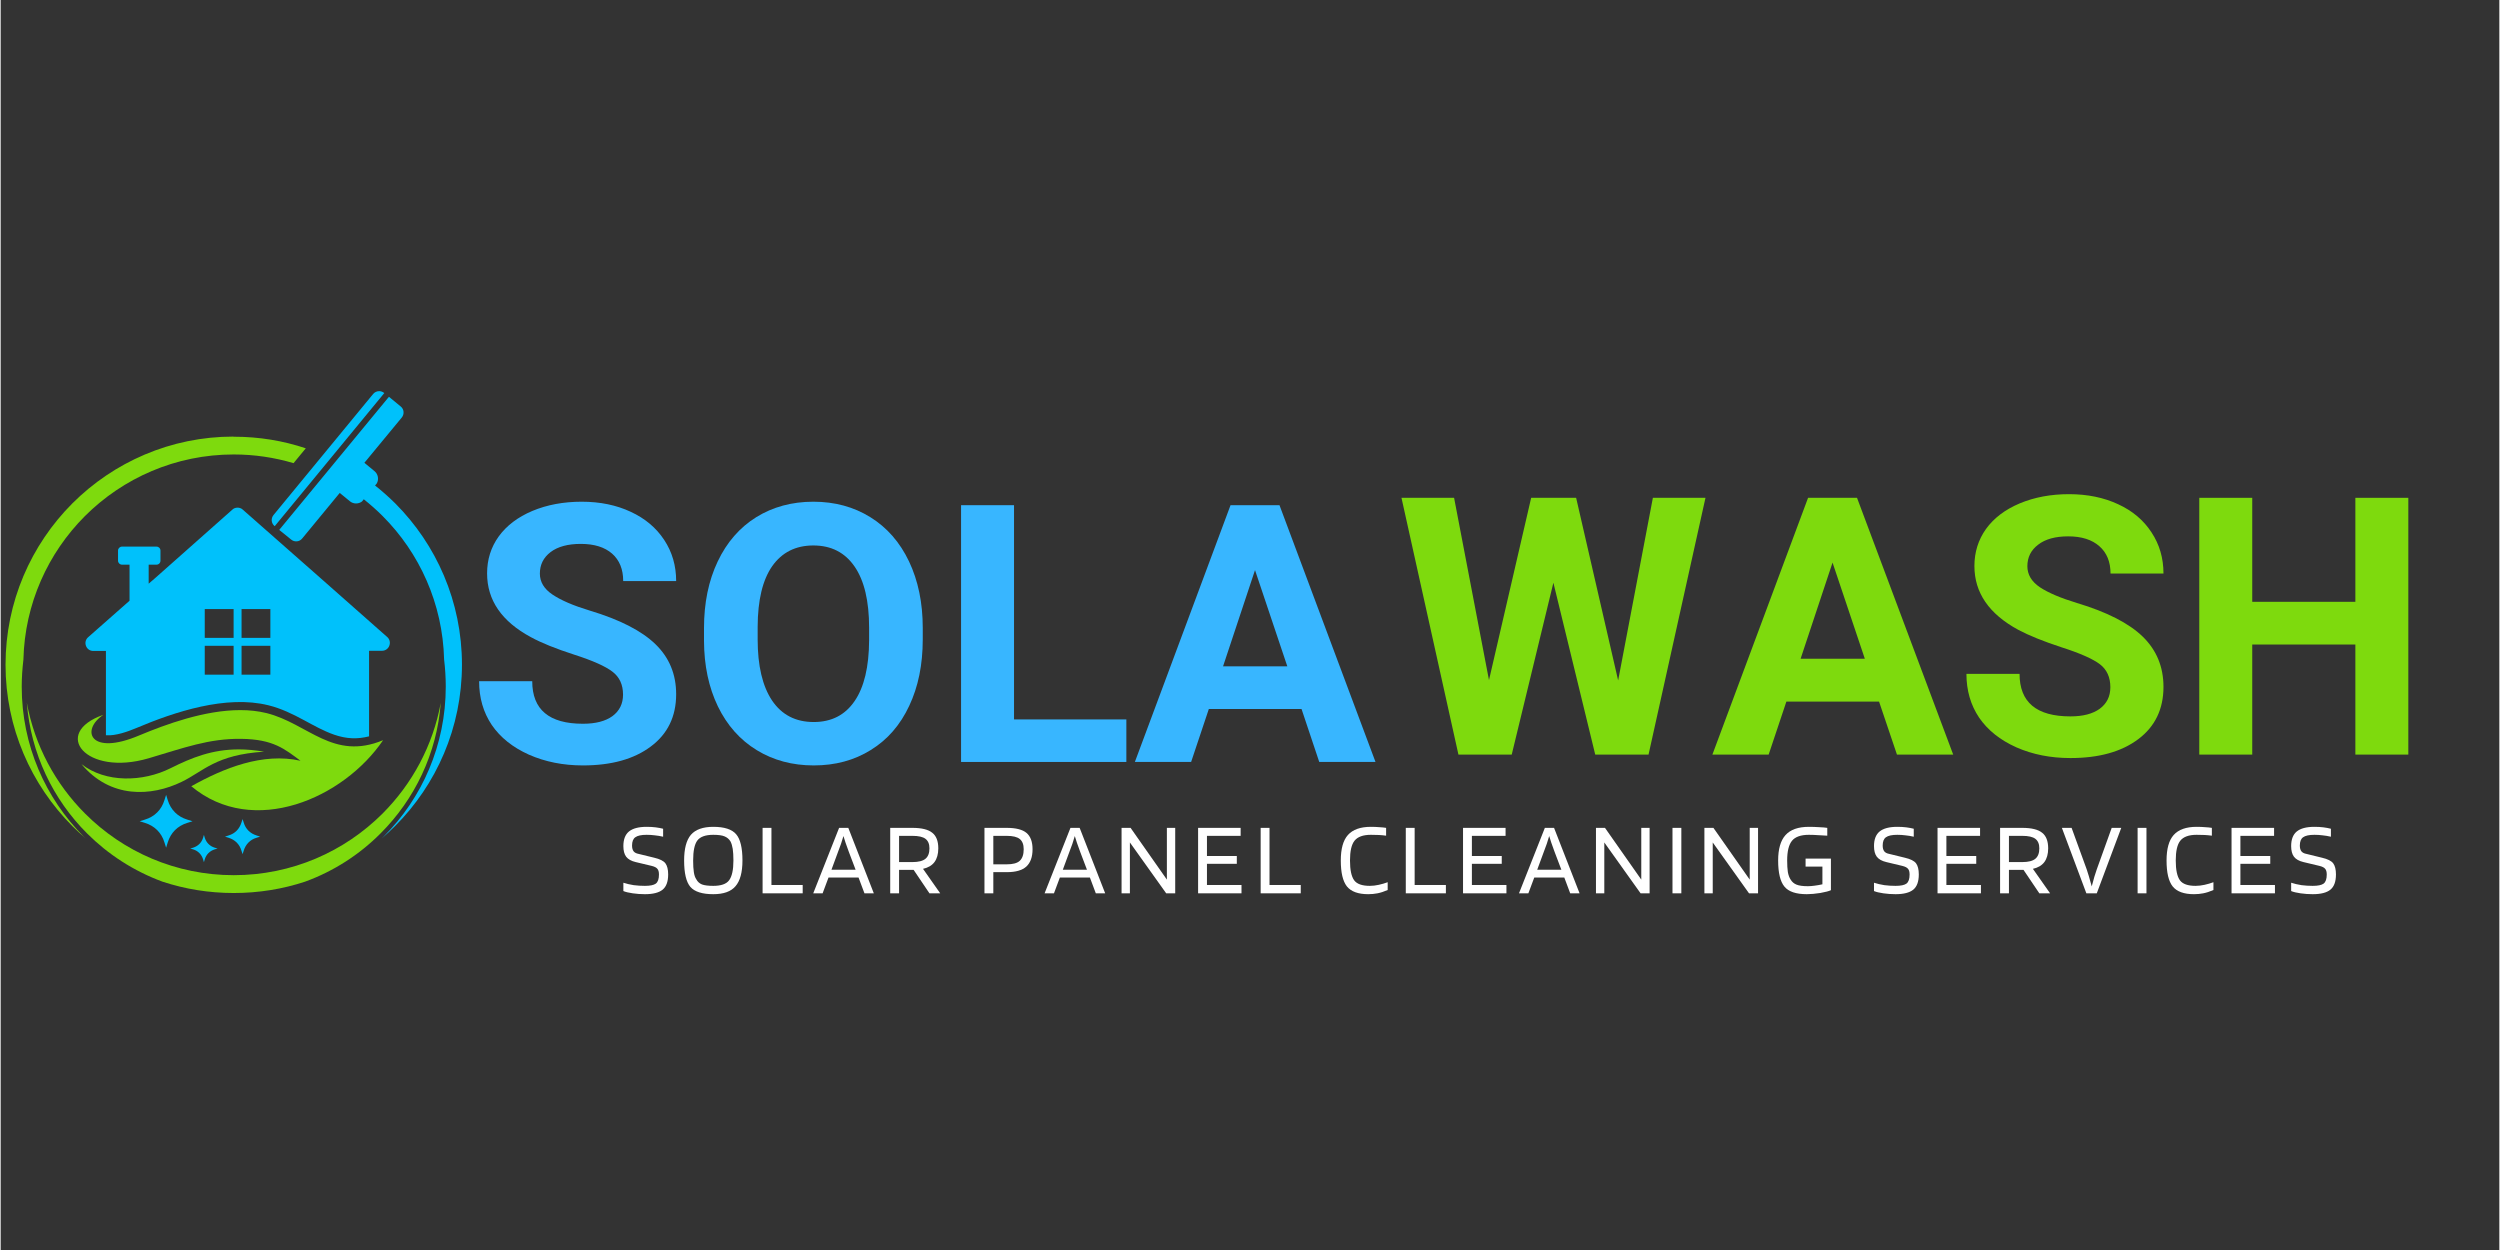 <svg version="1.0" preserveAspectRatio="xMidYMid meet" height="150" viewBox="0 0 224.88 112.5" zoomAndPan="magnify" width="300" xmlns:xlink="http://www.w3.org/1999/xlink" xmlns="http://www.w3.org/2000/svg"><rect x="0" y="0" width="224.88" height="112.5" fill="#333333" stroke="none"/><defs><g></g><clipPath id="cc6d6fc509"><path clip-rule="nonzero" d="M 2 63 L 40 63 L 40 80.738 L 2 80.738 Z M 2 63"></path></clipPath><clipPath id="74fbc854f1"><path clip-rule="nonzero" d="M 0.438 39 L 28 39 L 28 76 L 0.438 76 Z M 0.438 39"></path></clipPath><clipPath id="2bb2b47de6"><path clip-rule="nonzero" d="M 7 35.188 L 41.504 35.188 L 41.504 78 L 7 78 Z M 7 35.188"></path></clipPath></defs><g fill-opacity="1" fill="#ffffff"><g transform="translate(53.303, 80.399)"><g></g></g></g><g fill-opacity="1" fill="#ffffff"><g transform="translate(55.637, 80.399)"><g><path d="M 2.953 -2.469 L 1.516 -2.812 C 1.117 -2.906 0.832 -3.066 0.656 -3.297 C 0.488 -3.523 0.406 -3.844 0.406 -4.25 C 0.406 -4.844 0.57 -5.281 0.906 -5.562 C 1.25 -5.844 1.781 -5.984 2.5 -5.984 C 2.801 -5.984 3.07 -5.969 3.312 -5.938 C 3.562 -5.906 3.785 -5.863 3.984 -5.812 L 3.984 -5.094 C 3.723 -5.156 3.473 -5.195 3.234 -5.219 C 3.004 -5.25 2.758 -5.266 2.5 -5.266 C 2.02 -5.266 1.68 -5.191 1.484 -5.047 C 1.285 -4.91 1.188 -4.66 1.188 -4.297 C 1.188 -4.078 1.234 -3.906 1.328 -3.781 C 1.422 -3.664 1.57 -3.586 1.781 -3.547 L 3.188 -3.203 C 3.688 -3.086 4.02 -2.922 4.188 -2.703 C 4.352 -2.484 4.438 -2.148 4.438 -1.703 C 4.438 -1.055 4.27 -0.598 3.938 -0.328 C 3.602 -0.055 3.07 0.078 2.344 0.078 C 1.969 0.078 1.602 0.051 1.25 0 C 0.895 -0.051 0.613 -0.117 0.406 -0.203 L 0.406 -0.953 C 0.695 -0.859 1.008 -0.785 1.344 -0.734 C 1.676 -0.691 2.008 -0.672 2.344 -0.672 C 2.812 -0.672 3.141 -0.738 3.328 -0.875 C 3.516 -1.02 3.609 -1.289 3.609 -1.688 C 3.609 -1.926 3.562 -2.098 3.469 -2.203 C 3.383 -2.316 3.211 -2.406 2.953 -2.469 Z M 2.953 -2.469"></path></g></g></g><g fill-opacity="1" fill="#ffffff"><g transform="translate(61.089, 80.399)"><g><path d="M 5.672 -2.953 C 5.672 -1.891 5.461 -1.117 5.047 -0.641 C 4.641 -0.16 3.973 0.078 3.047 0.078 C 2.055 0.078 1.367 -0.141 0.984 -0.578 C 0.609 -1.023 0.422 -1.816 0.422 -2.953 C 0.422 -4.016 0.625 -4.785 1.031 -5.266 C 1.445 -5.742 2.117 -5.984 3.047 -5.984 C 4.047 -5.984 4.734 -5.758 5.109 -5.312 C 5.484 -4.875 5.672 -4.086 5.672 -2.953 Z M 1.516 -1.266 C 1.629 -1.047 1.801 -0.891 2.031 -0.797 C 2.27 -0.711 2.609 -0.672 3.047 -0.672 C 3.742 -0.672 4.219 -0.836 4.469 -1.172 C 4.727 -1.516 4.859 -2.109 4.859 -2.953 C 4.859 -3.379 4.836 -3.727 4.797 -4 C 4.754 -4.27 4.688 -4.492 4.594 -4.672 C 4.469 -4.879 4.289 -5.031 4.062 -5.125 C 3.844 -5.219 3.504 -5.266 3.047 -5.266 C 2.348 -5.266 1.867 -5.094 1.609 -4.75 C 1.359 -4.414 1.234 -3.816 1.234 -2.953 C 1.234 -2.523 1.254 -2.176 1.297 -1.906 C 1.336 -1.633 1.41 -1.422 1.516 -1.266 Z M 1.516 -1.266"></path></g></g></g><g fill-opacity="1" fill="#ffffff"><g transform="translate(67.901, 80.399)"><g><path d="M 4.281 -0.75 L 4.281 0 L 0.672 0 L 0.672 -5.891 L 1.469 -5.891 L 1.469 -0.75 Z M 4.281 -0.75"></path></g></g></g><g fill-opacity="1" fill="#ffffff"><g transform="translate(73.053, 80.399)"><g><path d="M 0.922 0 L 0.078 0 L 2.406 -5.891 L 3.234 -5.891 L 5.531 0 L 4.688 0 L 4.156 -1.422 L 1.453 -1.422 Z M 2.797 -5.156 C 2.734 -4.938 2.66 -4.703 2.578 -4.453 C 2.492 -4.211 2.406 -3.973 2.312 -3.734 L 1.719 -2.125 L 3.891 -2.125 L 3.281 -3.734 C 3.156 -4.078 3.055 -4.352 2.984 -4.562 C 2.922 -4.781 2.859 -4.977 2.797 -5.156 Z M 2.797 -5.156"></path></g></g></g><g fill-opacity="1" fill="#ffffff"><g transform="translate(79.387, 80.399)"><g><path d="M 1.469 -2.109 L 1.469 0 L 0.672 0 L 0.672 -5.891 L 2.672 -5.891 C 3.504 -5.891 4.098 -5.742 4.453 -5.453 C 4.816 -5.172 5 -4.703 5 -4.047 C 5 -3.535 4.883 -3.125 4.656 -2.812 C 4.426 -2.508 4.082 -2.305 3.625 -2.203 L 5.172 0 L 4.203 0 L 2.781 -2.109 Z M 4.203 -4.047 C 4.203 -4.441 4.082 -4.727 3.844 -4.906 C 3.613 -5.082 3.223 -5.172 2.672 -5.172 L 1.469 -5.172 L 1.469 -2.812 L 2.672 -2.812 C 3.211 -2.812 3.602 -2.91 3.844 -3.109 C 4.082 -3.305 4.203 -3.617 4.203 -4.047 Z M 4.203 -4.047"></path></g></g></g><g fill-opacity="1" fill="#ffffff"><g transform="translate(85.543, 80.399)"><g></g></g></g><g fill-opacity="1" fill="#ffffff"><g transform="translate(87.87, 80.399)"><g><path d="M 1.469 -1.906 L 1.469 0 L 0.672 0 L 0.672 -5.891 L 2.672 -5.891 C 3.504 -5.891 4.098 -5.738 4.453 -5.438 C 4.816 -5.133 5 -4.645 5 -3.969 C 5 -3.27 4.812 -2.75 4.438 -2.406 C 4.062 -2.07 3.484 -1.906 2.703 -1.906 Z M 4.203 -3.969 C 4.203 -4.395 4.082 -4.703 3.844 -4.891 C 3.613 -5.078 3.223 -5.172 2.672 -5.172 L 1.469 -5.172 L 1.469 -2.609 L 2.672 -2.609 C 3.223 -2.609 3.613 -2.711 3.844 -2.922 C 4.082 -3.141 4.203 -3.488 4.203 -3.969 Z M 4.203 -3.969"></path></g></g></g><g fill-opacity="1" fill="#ffffff"><g transform="translate(93.875, 80.399)"><g><path d="M 0.922 0 L 0.078 0 L 2.406 -5.891 L 3.234 -5.891 L 5.531 0 L 4.688 0 L 4.156 -1.422 L 1.453 -1.422 Z M 2.797 -5.156 C 2.734 -4.938 2.66 -4.703 2.578 -4.453 C 2.492 -4.211 2.406 -3.973 2.312 -3.734 L 1.719 -2.125 L 3.891 -2.125 L 3.281 -3.734 C 3.156 -4.078 3.055 -4.352 2.984 -4.562 C 2.922 -4.781 2.859 -4.977 2.797 -5.156 Z M 2.797 -5.156"></path></g></g></g><g fill-opacity="1" fill="#ffffff"><g transform="translate(100.209, 80.399)"><g><path d="M 5.5 -5.891 L 5.5 0 L 4.688 0 L 1.422 -4.578 L 1.422 0 L 0.672 0 L 0.672 -5.891 L 1.484 -5.891 L 4.75 -1.234 L 4.75 -5.891 Z M 5.5 -5.891"></path></g></g></g><g fill-opacity="1" fill="#ffffff"><g transform="translate(107.097, 80.399)"><g><path d="M 4.578 -0.75 L 4.578 0 L 0.672 0 L 0.672 -5.891 L 4.5 -5.891 L 4.5 -5.172 L 1.469 -5.172 L 1.469 -3.359 L 4.156 -3.359 L 4.156 -2.656 L 1.469 -2.656 L 1.469 -0.75 Z M 4.578 -0.75"></path></g></g></g><g fill-opacity="1" fill="#ffffff"><g transform="translate(112.727, 80.399)"><g><path d="M 4.281 -0.75 L 4.281 0 L 0.672 0 L 0.672 -5.891 L 1.469 -5.891 L 1.469 -0.75 Z M 4.281 -0.75"></path></g></g></g><g fill-opacity="1" fill="#ffffff"><g transform="translate(117.879, 80.399)"><g></g></g></g><g fill-opacity="1" fill="#ffffff"><g transform="translate(120.206, 80.399)"><g><path d="M 3.016 -0.672 C 3.273 -0.672 3.547 -0.703 3.828 -0.766 C 4.109 -0.828 4.375 -0.906 4.625 -1 L 4.625 -0.297 C 4.281 -0.148 3.973 -0.051 3.703 0 C 3.441 0.051 3.164 0.078 2.875 0.078 C 1.969 0.078 1.328 -0.156 0.953 -0.625 C 0.586 -1.094 0.406 -1.867 0.406 -2.953 C 0.406 -4.004 0.617 -4.77 1.047 -5.25 C 1.484 -5.738 2.172 -5.984 3.109 -5.984 C 3.398 -5.984 3.656 -5.973 3.875 -5.953 C 4.102 -5.941 4.305 -5.922 4.484 -5.891 L 4.484 -5.188 C 4.266 -5.219 4.047 -5.238 3.828 -5.25 C 3.609 -5.258 3.367 -5.266 3.109 -5.266 C 2.41 -5.266 1.922 -5.086 1.641 -4.734 C 1.367 -4.391 1.234 -3.797 1.234 -2.953 C 1.234 -2.109 1.359 -1.516 1.609 -1.172 C 1.859 -0.836 2.328 -0.672 3.016 -0.672 Z M 3.016 -0.672"></path></g></g></g><g fill-opacity="1" fill="#ffffff"><g transform="translate(125.789, 80.399)"><g><path d="M 4.281 -0.75 L 4.281 0 L 0.672 0 L 0.672 -5.891 L 1.469 -5.891 L 1.469 -0.75 Z M 4.281 -0.75"></path></g></g></g><g fill-opacity="1" fill="#ffffff"><g transform="translate(130.941, 80.399)"><g><path d="M 4.578 -0.75 L 4.578 0 L 0.672 0 L 0.672 -5.891 L 4.5 -5.891 L 4.5 -5.172 L 1.469 -5.172 L 1.469 -3.359 L 4.156 -3.359 L 4.156 -2.656 L 1.469 -2.656 L 1.469 -0.75 Z M 4.578 -0.75"></path></g></g></g><g fill-opacity="1" fill="#ffffff"><g transform="translate(136.571, 80.399)"><g><path d="M 0.922 0 L 0.078 0 L 2.406 -5.891 L 3.234 -5.891 L 5.531 0 L 4.688 0 L 4.156 -1.422 L 1.453 -1.422 Z M 2.797 -5.156 C 2.734 -4.938 2.66 -4.703 2.578 -4.453 C 2.492 -4.211 2.406 -3.973 2.312 -3.734 L 1.719 -2.125 L 3.891 -2.125 L 3.281 -3.734 C 3.156 -4.078 3.055 -4.352 2.984 -4.562 C 2.922 -4.781 2.859 -4.977 2.797 -5.156 Z M 2.797 -5.156"></path></g></g></g><g fill-opacity="1" fill="#ffffff"><g transform="translate(142.905, 80.399)"><g><path d="M 5.5 -5.891 L 5.5 0 L 4.688 0 L 1.422 -4.578 L 1.422 0 L 0.672 0 L 0.672 -5.891 L 1.484 -5.891 L 4.75 -1.234 L 4.75 -5.891 Z M 5.5 -5.891"></path></g></g></g><g fill-opacity="1" fill="#ffffff"><g transform="translate(149.792, 80.399)"><g><path d="M 1.469 -5.891 L 1.469 0 L 0.672 0 L 0.672 -5.891 Z M 1.469 -5.891"></path></g></g></g><g fill-opacity="1" fill="#ffffff"><g transform="translate(152.664, 80.399)"><g><path d="M 5.5 -5.891 L 5.5 0 L 4.688 0 L 1.422 -4.578 L 1.422 0 L 0.672 0 L 0.672 -5.891 L 1.484 -5.891 L 4.75 -1.234 L 4.75 -5.891 Z M 5.5 -5.891"></path></g></g></g><g fill-opacity="1" fill="#ffffff"><g transform="translate(159.551, 80.399)"><g><path d="M 4.406 -2.406 L 2.891 -2.406 L 2.891 -3.125 L 5.172 -3.125 L 5.172 -0.281 C 4.992 -0.195 4.676 -0.113 4.219 -0.031 C 3.77 0.039 3.363 0.078 3 0.078 C 2.031 0.078 1.359 -0.148 0.984 -0.609 C 0.609 -1.066 0.422 -1.848 0.422 -2.953 C 0.422 -3.984 0.641 -4.742 1.078 -5.234 C 1.523 -5.734 2.227 -5.984 3.188 -5.984 C 3.508 -5.984 3.816 -5.973 4.109 -5.953 C 4.41 -5.941 4.656 -5.922 4.844 -5.891 L 4.844 -5.188 C 4.594 -5.207 4.32 -5.223 4.031 -5.234 C 3.738 -5.254 3.457 -5.266 3.188 -5.266 C 2.469 -5.266 1.961 -5.086 1.672 -4.734 C 1.379 -4.379 1.234 -3.785 1.234 -2.953 C 1.234 -2.535 1.254 -2.188 1.297 -1.906 C 1.348 -1.633 1.43 -1.41 1.547 -1.234 C 1.672 -1.023 1.848 -0.875 2.078 -0.781 C 2.305 -0.688 2.645 -0.641 3.094 -0.641 C 3.27 -0.641 3.473 -0.656 3.703 -0.688 C 3.941 -0.719 4.176 -0.758 4.406 -0.812 Z M 4.406 -2.406"></path></g></g></g><g fill-opacity="1" fill="#ffffff"><g transform="translate(165.867, 80.399)"><g></g></g></g><g fill-opacity="1" fill="#ffffff"><g transform="translate(168.194, 80.399)"><g><path d="M 2.953 -2.469 L 1.516 -2.812 C 1.117 -2.906 0.832 -3.066 0.656 -3.297 C 0.488 -3.523 0.406 -3.844 0.406 -4.25 C 0.406 -4.844 0.57 -5.281 0.906 -5.562 C 1.25 -5.844 1.781 -5.984 2.5 -5.984 C 2.801 -5.984 3.07 -5.969 3.312 -5.938 C 3.562 -5.906 3.785 -5.863 3.984 -5.812 L 3.984 -5.094 C 3.723 -5.156 3.473 -5.195 3.234 -5.219 C 3.004 -5.25 2.758 -5.266 2.5 -5.266 C 2.02 -5.266 1.68 -5.191 1.484 -5.047 C 1.285 -4.91 1.188 -4.66 1.188 -4.297 C 1.188 -4.078 1.234 -3.906 1.328 -3.781 C 1.422 -3.664 1.57 -3.586 1.781 -3.547 L 3.188 -3.203 C 3.688 -3.086 4.02 -2.922 4.188 -2.703 C 4.352 -2.484 4.438 -2.148 4.438 -1.703 C 4.438 -1.055 4.27 -0.598 3.938 -0.328 C 3.602 -0.055 3.07 0.078 2.344 0.078 C 1.969 0.078 1.602 0.051 1.25 0 C 0.895 -0.051 0.613 -0.117 0.406 -0.203 L 0.406 -0.953 C 0.695 -0.859 1.008 -0.785 1.344 -0.734 C 1.676 -0.691 2.008 -0.672 2.344 -0.672 C 2.812 -0.672 3.141 -0.738 3.328 -0.875 C 3.516 -1.02 3.609 -1.289 3.609 -1.688 C 3.609 -1.926 3.562 -2.098 3.469 -2.203 C 3.383 -2.316 3.211 -2.406 2.953 -2.469 Z M 2.953 -2.469"></path></g></g></g><g fill-opacity="1" fill="#ffffff"><g transform="translate(173.646, 80.399)"><g><path d="M 4.578 -0.75 L 4.578 0 L 0.672 0 L 0.672 -5.891 L 4.5 -5.891 L 4.5 -5.172 L 1.469 -5.172 L 1.469 -3.359 L 4.156 -3.359 L 4.156 -2.656 L 1.469 -2.656 L 1.469 -0.75 Z M 4.578 -0.75"></path></g></g></g><g fill-opacity="1" fill="#ffffff"><g transform="translate(179.276, 80.399)"><g><path d="M 1.469 -2.109 L 1.469 0 L 0.672 0 L 0.672 -5.891 L 2.672 -5.891 C 3.504 -5.891 4.098 -5.742 4.453 -5.453 C 4.816 -5.172 5 -4.703 5 -4.047 C 5 -3.535 4.883 -3.125 4.656 -2.812 C 4.426 -2.508 4.082 -2.305 3.625 -2.203 L 5.172 0 L 4.203 0 L 2.781 -2.109 Z M 4.203 -4.047 C 4.203 -4.441 4.082 -4.727 3.844 -4.906 C 3.613 -5.082 3.223 -5.172 2.672 -5.172 L 1.469 -5.172 L 1.469 -2.812 L 2.672 -2.812 C 3.211 -2.812 3.602 -2.91 3.844 -3.109 C 4.082 -3.305 4.203 -3.617 4.203 -4.047 Z M 4.203 -4.047"></path></g></g></g><g fill-opacity="1" fill="#ffffff"><g transform="translate(185.431, 80.399)"><g><path d="M 2.281 0 L 0.078 -5.891 L 0.953 -5.891 L 2.312 -2.156 C 2.363 -2 2.426 -1.801 2.5 -1.562 C 2.57 -1.32 2.66 -1.008 2.766 -0.625 C 2.848 -0.926 2.926 -1.211 3 -1.484 C 3.082 -1.754 3.156 -1.977 3.219 -2.156 L 4.562 -5.891 L 5.422 -5.891 L 3.219 0 Z M 2.281 0"></path></g></g></g><g fill-opacity="1" fill="#ffffff"><g transform="translate(191.653, 80.399)"><g><path d="M 1.469 -5.891 L 1.469 0 L 0.672 0 L 0.672 -5.891 Z M 1.469 -5.891"></path></g></g></g><g fill-opacity="1" fill="#ffffff"><g transform="translate(194.524, 80.399)"><g><path d="M 3.016 -0.672 C 3.273 -0.672 3.547 -0.703 3.828 -0.766 C 4.109 -0.828 4.375 -0.906 4.625 -1 L 4.625 -0.297 C 4.281 -0.148 3.973 -0.051 3.703 0 C 3.441 0.051 3.164 0.078 2.875 0.078 C 1.969 0.078 1.328 -0.156 0.953 -0.625 C 0.586 -1.094 0.406 -1.867 0.406 -2.953 C 0.406 -4.004 0.617 -4.77 1.047 -5.25 C 1.484 -5.738 2.172 -5.984 3.109 -5.984 C 3.398 -5.984 3.656 -5.973 3.875 -5.953 C 4.102 -5.941 4.305 -5.922 4.484 -5.891 L 4.484 -5.188 C 4.266 -5.219 4.047 -5.238 3.828 -5.25 C 3.609 -5.258 3.367 -5.266 3.109 -5.266 C 2.41 -5.266 1.922 -5.086 1.641 -4.734 C 1.367 -4.391 1.234 -3.797 1.234 -2.953 C 1.234 -2.109 1.359 -1.516 1.609 -1.172 C 1.859 -0.836 2.328 -0.672 3.016 -0.672 Z M 3.016 -0.672"></path></g></g></g><g fill-opacity="1" fill="#ffffff"><g transform="translate(200.107, 80.399)"><g><path d="M 4.578 -0.75 L 4.578 0 L 0.672 0 L 0.672 -5.891 L 4.5 -5.891 L 4.5 -5.172 L 1.469 -5.172 L 1.469 -3.359 L 4.156 -3.359 L 4.156 -2.656 L 1.469 -2.656 L 1.469 -0.75 Z M 4.578 -0.75"></path></g></g></g><g fill-opacity="1" fill="#ffffff"><g transform="translate(205.738, 80.399)"><g><path d="M 2.953 -2.469 L 1.516 -2.812 C 1.117 -2.906 0.832 -3.066 0.656 -3.297 C 0.488 -3.523 0.406 -3.844 0.406 -4.25 C 0.406 -4.844 0.57 -5.281 0.906 -5.562 C 1.25 -5.844 1.781 -5.984 2.5 -5.984 C 2.801 -5.984 3.07 -5.969 3.312 -5.938 C 3.562 -5.906 3.785 -5.863 3.984 -5.812 L 3.984 -5.094 C 3.723 -5.156 3.473 -5.195 3.234 -5.219 C 3.004 -5.25 2.758 -5.266 2.5 -5.266 C 2.02 -5.266 1.68 -5.191 1.484 -5.047 C 1.285 -4.91 1.188 -4.66 1.188 -4.297 C 1.188 -4.078 1.234 -3.906 1.328 -3.781 C 1.422 -3.664 1.57 -3.586 1.781 -3.547 L 3.188 -3.203 C 3.688 -3.086 4.02 -2.922 4.188 -2.703 C 4.352 -2.484 4.438 -2.148 4.438 -1.703 C 4.438 -1.055 4.27 -0.598 3.938 -0.328 C 3.602 -0.055 3.07 0.078 2.344 0.078 C 1.969 0.078 1.602 0.051 1.25 0 C 0.895 -0.051 0.613 -0.117 0.406 -0.203 L 0.406 -0.953 C 0.695 -0.859 1.008 -0.785 1.344 -0.734 C 1.676 -0.691 2.008 -0.672 2.344 -0.672 C 2.812 -0.672 3.141 -0.738 3.328 -0.875 C 3.516 -1.02 3.609 -1.289 3.609 -1.688 C 3.609 -1.926 3.562 -2.098 3.469 -2.203 C 3.383 -2.316 3.211 -2.406 2.953 -2.469 Z M 2.953 -2.469"></path></g></g></g><g clip-path="url(#cc6d6fc509)"><path fill-rule="evenodd" fill-opacity="1" d="M 34.371 73.219 C 30.949 76.641 26.211 78.766 20.98 78.766 C 15.754 78.766 11.016 76.648 7.594 73.219 C 4.934 70.555 3.062 67.105 2.355 63.25 C 2.715 67.828 4.715 71.949 7.773 75.004 C 9.672 76.902 11.984 78.398 14.559 79.348 C 16.582 80.016 18.734 80.371 20.98 80.371 C 23.219 80.371 25.383 80.016 27.402 79.348 C 29.98 78.406 32.293 76.914 34.191 75.004 C 37.25 71.949 39.262 67.828 39.609 63.25 C 38.902 67.113 37.031 70.555 34.371 73.219 Z M 21.566 63.91 C 22.383 63.91 23.172 63.992 23.934 64.18 C 27.676 65.121 29.906 68.496 34.418 66.617 C 30.883 71.836 22.742 75.426 17.156 70.762 C 20.07 69.129 23.586 67.707 26.988 68.469 C 25.57 67.426 24.562 66.531 21.648 66.496 C 18.746 66.457 16.477 67.312 13.328 68.242 C 7.66 69.918 4.52 65.977 9.246 64.332 C 7.18 65.703 8.008 68.082 12.48 66.184 C 14.871 65.188 18.348 63.91 21.566 63.91 Z M 21.566 63.91" fill="#7eda0d"></path></g><g clip-path="url(#74fbc854f1)"><path fill-rule="evenodd" fill-opacity="1" d="M 20.953 39.293 C 15.293 39.293 10.168 41.598 6.457 45.301 C 2.742 49.023 0.438 54.16 0.438 59.828 C 0.438 65.496 2.742 70.633 6.457 74.355 C 6.852 74.75 7.266 75.125 7.688 75.492 C 7.621 75.426 7.555 75.359 7.48 75.297 C 4.031 71.844 1.895 67.066 1.895 61.805 C 1.895 60.977 1.953 60.168 2.047 59.367 C 2.168 54.328 4.266 49.77 7.582 46.449 C 11.008 43.027 15.746 40.902 20.973 40.902 C 22.844 40.902 24.648 41.176 26.359 41.684 L 27.461 40.348 C 25.43 39.668 23.258 39.305 21 39.305 L 20.953 39.305 Z M 15.293 69.137 C 17.211 68.176 19.062 67.445 21.434 67.445 C 22.137 67.445 22.891 67.512 23.707 67.652 C 19.355 67.922 18.254 69.418 16.289 70.367 C 13.555 71.695 9.879 71.891 7.273 68.77 C 9.445 70.473 12.801 70.387 15.293 69.137 Z M 15.293 69.137" fill="#7eda0d"></path></g><g clip-path="url(#2bb2b47de6)"><path fill-rule="evenodd" fill-opacity="1" d="M 33.523 35.457 L 24.555 46.355 C 24.309 46.656 24.348 47.098 24.648 47.344 L 24.668 47.352 L 34.531 35.371 L 34.512 35.363 C 34.379 35.262 34.23 35.203 34.07 35.203 C 33.863 35.203 33.664 35.289 33.523 35.457 Z M 20.852 45.867 C 20.98 45.742 21.152 45.688 21.32 45.688 C 21.488 45.688 21.66 45.742 21.789 45.867 L 28.758 52.004 L 34.785 57.328 C 35.012 57.523 35.086 57.824 34.98 58.109 C 34.879 58.391 34.617 58.57 34.324 58.57 L 33.156 58.57 L 33.156 66.27 C 32.113 66.543 31.109 66.504 30 66.117 C 29.059 65.789 28.164 65.281 27.293 64.812 C 26.266 64.258 25.242 63.758 24.105 63.477 C 20.305 62.527 15.668 64.059 12.18 65.535 C 11.418 65.855 10.348 66.23 9.512 66.176 C 9.5 66.176 9.484 66.176 9.473 66.176 L 9.473 58.586 L 8.336 58.586 C 8.035 58.586 7.781 58.41 7.676 58.125 C 7.574 57.844 7.648 57.543 7.875 57.348 L 11.598 54.066 L 11.598 50.82 L 10.922 50.82 C 10.723 50.82 10.562 50.66 10.562 50.465 L 10.562 49.551 C 10.562 49.355 10.723 49.195 10.922 49.195 L 14.023 49.195 C 14.223 49.195 14.383 49.355 14.383 49.551 L 14.383 50.465 C 14.383 50.66 14.223 50.82 14.023 50.82 L 13.32 50.82 L 13.32 52.531 L 13.895 52.035 Z M 14.738 72.016 C 14.477 72.879 13.855 73.5 12.988 73.762 L 12.512 73.914 L 12.988 74.062 C 13.855 74.328 14.477 74.949 14.738 75.812 L 14.891 76.293 L 15.039 75.812 C 15.305 74.949 15.922 74.328 16.789 74.062 L 17.27 73.914 L 16.789 73.762 C 15.922 73.5 15.305 72.879 15.039 72.016 L 14.891 71.535 Z M 21.668 74.035 C 21.488 74.609 21.086 75.023 20.512 75.191 L 20.191 75.297 L 20.512 75.398 C 21.086 75.578 21.5 75.98 21.668 76.555 L 21.773 76.875 L 21.875 76.555 C 22.055 75.98 22.457 75.566 23.031 75.398 L 23.352 75.297 L 23.031 75.191 C 22.457 75.012 22.043 74.609 21.875 74.035 L 21.773 73.715 Z M 18.219 75.391 L 18.293 75.137 L 18.367 75.391 C 18.508 75.84 18.828 76.16 19.27 76.293 L 19.523 76.367 L 19.27 76.441 C 18.82 76.582 18.5 76.902 18.367 77.344 L 18.293 77.598 L 18.219 77.344 C 18.078 76.895 17.758 76.574 17.316 76.441 L 17.062 76.367 L 17.316 76.293 C 17.766 76.152 18.086 75.832 18.219 75.391 Z M 21.68 54.816 L 21.68 57.41 L 24.273 57.41 L 24.273 54.816 Z M 18.367 54.816 L 18.367 57.41 L 20.965 57.41 L 20.965 54.816 Z M 21.68 58.125 L 21.68 60.723 L 24.273 60.723 L 24.273 58.125 Z M 18.367 58.125 L 18.367 60.723 L 20.965 60.723 L 20.965 58.125 Z M 25.07 47.691 L 34.945 35.711 L 36.008 36.586 C 36.309 36.828 36.344 37.273 36.102 37.574 L 32.734 41.652 L 33.648 42.406 C 33.977 42.68 34.051 43.148 33.855 43.504 L 33.695 43.695 C 34.324 44.191 34.926 44.727 35.5 45.293 C 39.215 49.008 41.516 54.148 41.516 59.82 C 41.516 65.488 39.215 70.621 35.5 74.344 C 35.105 74.742 34.691 75.117 34.27 75.484 C 34.332 75.418 34.398 75.352 34.473 75.285 C 37.926 71.836 40.059 67.059 40.059 61.793 C 40.059 60.965 40.004 60.156 39.91 59.359 C 39.785 54.32 37.691 49.758 34.371 46.438 C 33.836 45.902 33.27 45.406 32.68 44.934 L 32.52 45.133 C 32.199 45.375 31.746 45.375 31.43 45.113 L 30.516 44.363 L 27.133 48.469 C 26.887 48.77 26.445 48.809 26.145 48.562 Z M 25.07 47.691" fill="#00c1fb"></path></g><g fill-opacity="1" fill="#38b6ff"><g transform="translate(41.966, 68.576)"><g><path d="M 14.047 -6.062 C 14.047 -6.957 13.727 -7.645 13.094 -8.125 C 12.457 -8.613 11.312 -9.125 9.656 -9.656 C 8.008 -10.188 6.707 -10.711 5.75 -11.234 C 3.125 -12.648 1.812 -14.562 1.812 -16.969 C 1.812 -18.219 2.16 -19.328 2.859 -20.297 C 3.566 -21.273 4.578 -22.039 5.891 -22.594 C 7.211 -23.145 8.691 -23.422 10.328 -23.422 C 11.984 -23.422 13.453 -23.117 14.734 -22.516 C 16.023 -21.922 17.031 -21.078 17.75 -19.984 C 18.469 -18.898 18.828 -17.664 18.828 -16.281 L 14.062 -16.281 C 14.062 -17.344 13.727 -18.164 13.062 -18.75 C 12.395 -19.332 11.457 -19.625 10.25 -19.625 C 9.082 -19.625 8.176 -19.379 7.531 -18.891 C 6.883 -18.398 6.562 -17.754 6.562 -16.953 C 6.562 -16.203 6.941 -15.57 7.703 -15.062 C 8.461 -14.551 9.578 -14.07 11.047 -13.625 C 13.754 -12.812 15.727 -11.801 16.969 -10.594 C 18.207 -9.395 18.828 -7.895 18.828 -6.094 C 18.828 -4.094 18.066 -2.523 16.547 -1.391 C 15.035 -0.254 13 0.312 10.438 0.312 C 8.664 0.312 7.047 -0.008 5.578 -0.656 C 4.117 -1.312 3.004 -2.203 2.234 -3.328 C 1.473 -4.461 1.094 -5.773 1.094 -7.266 L 5.875 -7.266 C 5.875 -4.711 7.395 -3.438 10.438 -3.438 C 11.57 -3.438 12.457 -3.664 13.094 -4.125 C 13.727 -4.594 14.047 -5.238 14.047 -6.062 Z M 14.047 -6.062"></path></g></g></g><g fill-opacity="1" fill="#38b6ff"><g transform="translate(61.941, 68.576)"><g><path d="M 21.047 -11.031 C 21.047 -8.758 20.641 -6.766 19.828 -5.047 C 19.023 -3.328 17.875 -2.004 16.375 -1.078 C 14.883 -0.148 13.172 0.312 11.234 0.312 C 9.316 0.312 7.609 -0.145 6.109 -1.062 C 4.609 -1.977 3.441 -3.289 2.609 -5 C 1.785 -6.707 1.367 -8.676 1.359 -10.906 L 1.359 -12.047 C 1.359 -14.316 1.77 -16.316 2.594 -18.047 C 3.414 -19.773 4.57 -21.102 6.062 -22.031 C 7.562 -22.957 9.273 -23.422 11.203 -23.422 C 13.129 -23.422 14.836 -22.957 16.328 -22.031 C 17.828 -21.102 18.988 -19.773 19.812 -18.047 C 20.633 -16.316 21.047 -14.32 21.047 -12.062 Z M 16.219 -12.078 C 16.219 -14.492 15.781 -16.332 14.906 -17.594 C 14.039 -18.852 12.805 -19.484 11.203 -19.484 C 9.609 -19.484 8.375 -18.863 7.5 -17.625 C 6.633 -16.383 6.195 -14.562 6.188 -12.156 L 6.188 -11.031 C 6.188 -8.664 6.617 -6.832 7.484 -5.531 C 8.359 -4.238 9.609 -3.594 11.234 -3.594 C 12.828 -3.594 14.051 -4.219 14.906 -5.469 C 15.77 -6.719 16.207 -8.547 16.219 -10.953 Z M 16.219 -12.078"></path></g></g></g><g fill-opacity="1" fill="#38b6ff"><g transform="translate(84.374, 68.576)"><g><path d="M 6.828 -3.828 L 16.938 -3.828 L 16.938 0 L 2.062 0 L 2.062 -23.109 L 6.828 -23.109 Z M 6.828 -3.828"></path></g></g></g><g fill-opacity="1" fill="#38b6ff"><g transform="translate(101.969, 68.576)"><g><path d="M 15.109 -4.766 L 6.766 -4.766 L 5.172 0 L 0.109 0 L 8.719 -23.109 L 13.125 -23.109 L 21.766 0 L 16.703 0 Z M 8.047 -8.609 L 13.828 -8.609 L 10.922 -17.266 Z M 8.047 -8.609"></path></g></g></g><g fill-opacity="1" fill="#7eda0d"><g transform="translate(125.511, 67.913)"><g><path d="M 20.062 -6.672 L 23.188 -23.109 L 27.922 -23.109 L 22.797 0 L 18 0 L 14.234 -15.469 L 10.484 0 L 5.688 0 L 0.562 -23.109 L 5.297 -23.109 L 8.438 -6.703 L 12.234 -23.109 L 16.281 -23.109 Z M 20.062 -6.672"></path></g></g></g><g fill-opacity="1" fill="#7eda0d"><g transform="translate(153.947, 67.913)"><g><path d="M 15.109 -4.766 L 6.766 -4.766 L 5.172 0 L 0.109 0 L 8.719 -23.109 L 13.125 -23.109 L 21.781 0 L 16.719 0 Z M 8.047 -8.625 L 13.828 -8.625 L 10.922 -17.281 Z M 8.047 -8.625"></path></g></g></g><g fill-opacity="1" fill="#7eda0d"><g transform="translate(175.825, 67.913)"><g><path d="M 14.047 -6.062 C 14.047 -6.969 13.727 -7.66 13.094 -8.141 C 12.457 -8.617 11.312 -9.125 9.656 -9.656 C 8.008 -10.195 6.707 -10.723 5.75 -11.234 C 3.125 -12.66 1.812 -14.57 1.812 -16.969 C 1.812 -18.219 2.16 -19.332 2.859 -20.312 C 3.566 -21.289 4.578 -22.055 5.891 -22.609 C 7.211 -23.16 8.691 -23.438 10.328 -23.438 C 11.984 -23.438 13.457 -23.133 14.75 -22.531 C 16.039 -21.938 17.039 -21.094 17.75 -20 C 18.469 -18.914 18.828 -17.68 18.828 -16.297 L 14.062 -16.297 C 14.062 -17.348 13.727 -18.164 13.062 -18.75 C 12.395 -19.344 11.457 -19.641 10.25 -19.641 C 9.094 -19.641 8.191 -19.391 7.547 -18.891 C 6.898 -18.398 6.578 -17.754 6.578 -16.953 C 6.578 -16.203 6.953 -15.57 7.703 -15.062 C 8.461 -14.562 9.578 -14.086 11.047 -13.641 C 13.754 -12.828 15.727 -11.816 16.969 -10.609 C 18.207 -9.398 18.828 -7.895 18.828 -6.094 C 18.828 -4.094 18.07 -2.523 16.562 -1.391 C 15.051 -0.254 13.016 0.312 10.453 0.312 C 8.672 0.312 7.047 -0.008 5.578 -0.656 C 4.117 -1.312 3.004 -2.203 2.234 -3.328 C 1.473 -4.461 1.094 -5.773 1.094 -7.266 L 5.875 -7.266 C 5.875 -4.711 7.398 -3.438 10.453 -3.438 C 11.578 -3.438 12.457 -3.664 13.094 -4.125 C 13.727 -4.594 14.047 -5.238 14.047 -6.062 Z M 14.047 -6.062"></path></g></g></g><g fill-opacity="1" fill="#7eda0d"><g transform="translate(195.814, 67.913)"><g><path d="M 20.875 0 L 16.109 0 L 16.109 -9.906 L 6.828 -9.906 L 6.828 0 L 2.062 0 L 2.062 -23.109 L 6.828 -23.109 L 6.828 -13.75 L 16.109 -13.75 L 16.109 -23.109 L 20.875 -23.109 Z M 20.875 0"></path></g></g></g></svg>